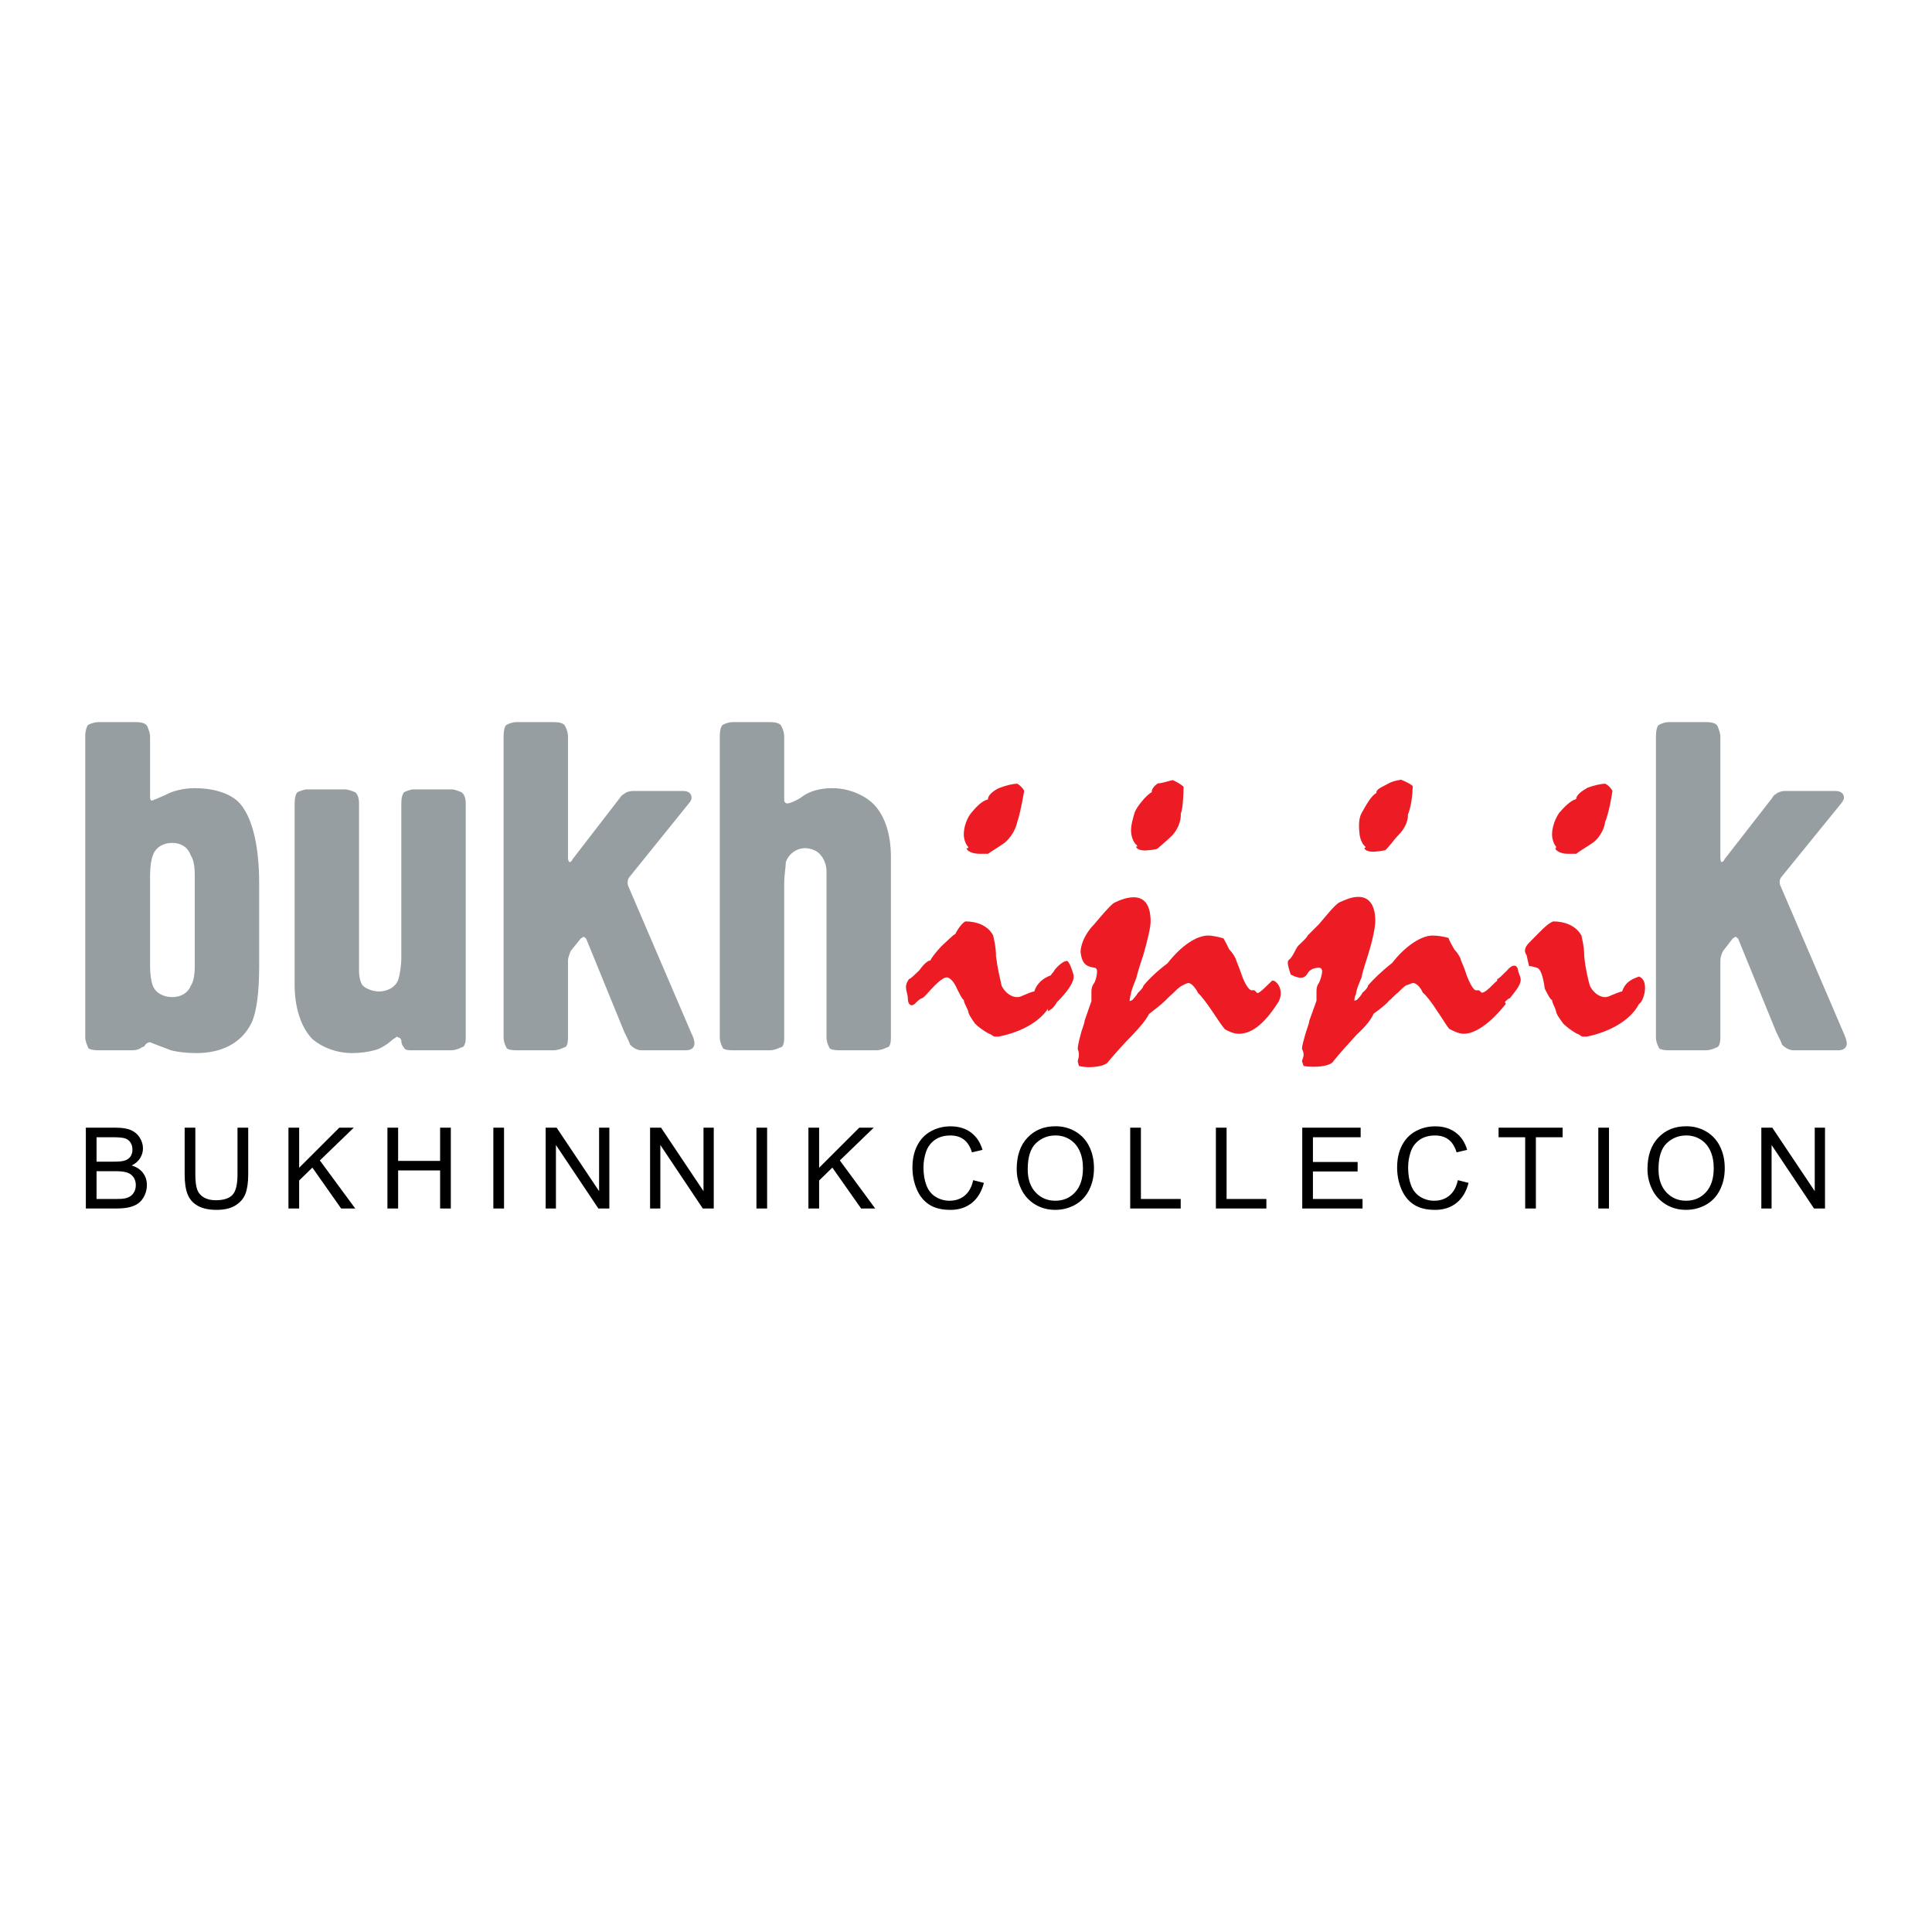 <?xml version="1.0" encoding="utf-8"?>
<!-- Generator: Adobe Illustrator 13.0.0, SVG Export Plug-In . SVG Version: 6.00 Build 14948)  -->
<!DOCTYPE svg PUBLIC "-//W3C//DTD SVG 1.0//EN" "http://www.w3.org/TR/2001/REC-SVG-20010904/DTD/svg10.dtd">
<svg version="1.0" id="Layer_1" xmlns="http://www.w3.org/2000/svg" xmlns:xlink="http://www.w3.org/1999/xlink" x="0px" y="0px"
	 width="192.756px" height="192.756px" viewBox="0 0 192.756 192.756" enable-background="new 0 0 192.756 192.756"
	 xml:space="preserve">
<g>
	<polygon fill-rule="evenodd" clip-rule="evenodd" fill="#FFFFFF" points="0,0 192.756,0 192.756,192.756 0,192.756 0,0 	"/>
	<path fill-rule="evenodd" clip-rule="evenodd" fill="#979EA2" d="M14.972,73.292v6.307c0,0.161,0.12,0.281,0.12,0.281
		c0.161,0,0.723-0.281,1.406-0.562c0.683-0.401,1.808-0.683,2.933-0.683c1.968,0,3.655,0.562,4.499,1.526
		c1.245,1.406,1.928,4.218,1.928,7.994v8.235c0,2.53-0.241,4.62-0.804,5.745c-1.004,1.967-2.972,2.932-5.463,2.932
		c-1.004,0-1.969-0.121-2.531-0.281c-0.723-0.281-1.526-0.562-2.089-0.803c-0.161,0-0.442,0.119-0.562,0.4l-0.281,0.121
		c-0.161,0.16-0.562,0.281-0.844,0.281H9.79c-0.562,0-1.004-0.121-1.004-0.281c-0.121-0.281-0.281-0.682-0.281-0.963V73.452
		c0-0.562,0.161-1.004,0.281-1.125c0.281-0.161,0.723-0.281,1.004-0.281h3.776c0.562,0,0.964,0.121,1.125,0.402
		c0.121,0.281,0.281,0.723,0.281,1.004V73.292L14.972,73.292z M14.972,87.15v9.239c0,0.844,0.12,1.567,0.281,1.968
		c0.281,0.725,1.084,1.125,1.928,1.125c0.844,0,1.567-0.4,1.848-1.125c0.281-0.4,0.402-1.124,0.402-1.968v-9.079
		c0-0.843-0.121-1.567-0.402-1.968c-0.281-0.844-1.004-1.246-1.848-1.246c-0.843,0-1.646,0.402-1.928,1.246
		c-0.161,0.401-0.281,1.125-0.281,1.968V87.15L14.972,87.15z M46.466,80v23.541c0,0.561-0.161,0.963-0.442,0.963
		c-0.281,0.16-0.683,0.281-0.964,0.281h-4.218c-0.281,0-0.522-0.121-0.522-0.281c-0.161-0.121-0.281-0.402-0.281-0.682
		c0-0.121-0.161-0.281-0.161-0.281c-0.12,0-0.281-0.121-0.281-0.121c-0.121,0.121-0.401,0.281-0.401,0.281
		c-0.563,0.521-1.286,0.963-1.848,1.084c-0.562,0.16-1.406,0.281-2.209,0.281c-1.567,0-2.973-0.562-3.937-1.365
		c-1.125-1.125-1.808-3.094-1.808-5.463V80.161c0-0.562,0.12-0.964,0.281-1.125c0.281-0.12,0.683-0.281,0.964-0.281h3.776
		c0.281,0,0.723,0.161,1.004,0.281c0.241,0.161,0.402,0.562,0.402,1.125v16.671c0,0.563,0.121,1.245,0.402,1.526
		s1.004,0.562,1.566,0.562c0.843,0,1.687-0.4,1.969-1.244c0.12-0.442,0.281-1.286,0.281-2.129V80.161
		c0-0.562,0.121-0.964,0.281-1.125c0.241-0.12,0.683-0.281,0.964-0.281h3.776c0.281,0,0.683,0.161,0.964,0.281
		c0.281,0.161,0.442,0.562,0.442,1.125V80L46.466,80z M63.257,78.916h4.901c0.562,0,0.843,0.281,0.843,0.683
		c0,0.161-0.121,0.402-0.281,0.562l-5.865,7.271c-0.281,0.281-0.281,0.723-0.161,1.004l6.307,14.703
		c0.161,0.281,0.281,0.684,0.281,0.963c0,0.402-0.281,0.684-0.843,0.684H63.98c-0.442,0-0.844-0.281-1.125-0.562
		c0-0.121-0.281-0.682-0.562-1.244l-3.776-9.24c0-0.121-0.282-0.281-0.282-0.281l-0.281,0.161l-1.004,1.245
		c-0.121,0.281-0.281,0.683-0.281,0.964v7.713c0,0.561-0.121,0.963-0.402,0.963c-0.281,0.16-0.723,0.281-1.004,0.281h-3.776
		c-0.562,0-0.964-0.121-0.964-0.281c-0.161-0.281-0.281-0.682-0.281-0.963V73.452c0-0.562,0.121-1.004,0.281-1.125
		c0.281-0.161,0.683-0.281,0.964-0.281h3.776c0.563,0,1.004,0.121,1.125,0.402c0.161,0.281,0.281,0.723,0.281,1.004v12.171
		c0,0.282,0.161,0.402,0.161,0.402s0.281-0.121,0.281-0.282l4.74-6.146c0.161-0.281,0.442-0.402,0.442-0.402
		c0.121-0.161,0.562-0.281,0.844-0.281H63.257L63.257,78.916z M71.813,103.541V73.452c0-0.562,0.121-1.004,0.281-1.125
		c0.281-0.161,0.683-0.281,0.964-0.281h3.776c0.562,0,1.004,0.121,1.125,0.402c0.161,0.281,0.281,0.723,0.281,1.004v6.146v0.281
		c0,0.121,0.161,0.281,0.281,0.281c0.281,0,0.964-0.281,1.526-0.683c0.723-0.562,1.848-0.843,2.973-0.843
		c1.527,0,2.933,0.562,3.896,1.366c1.286,1.125,1.969,3.093,1.969,5.463v18.078c0,0.561-0.121,0.963-0.402,0.963
		c-0.281,0.16-0.723,0.281-1.004,0.281h-3.776c-0.562,0-0.964-0.121-0.964-0.281c-0.161-0.281-0.281-0.682-0.281-0.963V86.869
		c0-0.562-0.281-1.246-0.562-1.526c-0.281-0.442-1.004-0.723-1.567-0.723c-0.844,0-1.647,0.562-1.928,1.406
		c0,0.442-0.161,1.285-0.161,2.129v15.386c0,0.561-0.121,0.963-0.401,0.963c-0.281,0.16-0.723,0.281-1.004,0.281h-3.776
		c-0.562,0-0.964-0.121-0.964-0.281C71.934,104.223,71.813,103.822,71.813,103.541L71.813,103.541z M178.227,78.916h4.9
		c0.562,0,0.844,0.281,0.844,0.683c0,0.161-0.16,0.402-0.281,0.562l-5.905,7.271c-0.281,0.281-0.281,0.723-0.12,1.004l6.307,14.703
		c0.121,0.281,0.281,0.684,0.281,0.963c0,0.402-0.281,0.684-0.844,0.684h-4.499c-0.401,0-0.844-0.281-1.125-0.562
		c0-0.121-0.281-0.682-0.562-1.244l-3.775-9.24c0-0.121-0.281-0.281-0.281-0.281l-0.281,0.161l-0.964,1.245
		c-0.161,0.281-0.281,0.683-0.281,0.964v7.713c0,0.561-0.161,0.963-0.402,0.963c-0.281,0.16-0.723,0.281-1.004,0.281h-3.776
		c-0.562,0-0.964-0.121-0.964-0.281c-0.16-0.281-0.281-0.682-0.281-0.963V73.452c0-0.562,0.121-1.004,0.281-1.125
		c0.281-0.161,0.683-0.281,0.964-0.281h3.776c0.562,0,1.004,0.121,1.125,0.402c0.12,0.281,0.281,0.723,0.281,1.004v12.171
		c0,0.282,0.12,0.402,0.12,0.402s0.281-0.121,0.281-0.282l4.78-6.146c0.121-0.281,0.401-0.402,0.401-0.402
		c0.161-0.161,0.562-0.281,0.844-0.281H178.227L178.227,78.916z"/>
	<path fill-rule="evenodd" clip-rule="evenodd" fill="#ED1C24" d="M133.034,105.871L133.034,105.871L133.034,105.871z
		 M136.208,84.459c-0.322-0.241-0.522-0.844-0.562-1.205c-0.08-0.683-0.121-1.566,0.2-2.129c0.402-0.723,0.965-1.767,1.486-2.008
		c-0.08-0.362,0.562-0.603,1.005-0.844c0.603-0.361,1.044-0.402,1.445-0.482c0.281,0.121,0.965,0.402,1.165,0.643
		c-0.04,1.687-0.361,2.531-0.481,2.852c0.04,0.804-0.522,1.607-0.924,2.009c-0.442,0.442-0.964,1.205-1.326,1.526
		c-0.281,0.041-0.562,0.121-0.803,0.121c-0.724,0.121-1.286-0.08-1.286-0.361h0.121L136.208,84.459L136.208,84.459z M113.431,84.338
		c-0.321-0.241-0.522-0.763-0.562-1.205c-0.121-0.643,0.241-1.768,0.361-2.129c0.201-0.522,1.165-1.728,1.688-1.969
		c-0.08-0.401,0.562-0.883,0.643-0.883c0.361,0,1.045-0.241,1.446-0.322c0.281,0.121,0.884,0.442,1.085,0.683
		c-0.04,1.687-0.161,2.37-0.281,2.651c0.04,0.843-0.402,1.727-0.884,2.209c-0.482,0.482-1.125,1.004-1.486,1.325
		c-0.281,0.04-0.522,0.121-0.804,0.121c-0.683,0.121-1.285-0.081-1.285-0.361h0.12L113.431,84.338L113.431,84.338z M96.599,84.499
		c-0.281-0.281-0.442-0.844-0.442-1.245c0-0.723,0.281-1.566,0.723-2.129c0.562-0.683,1.125-1.245,1.687-1.366
		c0-0.442,0.522-0.843,1.085-1.125c0.723-0.281,1.405-0.442,1.848-0.442c0.281,0.161,0.562,0.442,0.683,0.723
		c-0.281,1.646-0.562,2.772-0.683,3.053c-0.161,0.844-0.724,1.687-1.285,2.129c-0.562,0.402-1.246,0.804-1.647,1.084
		c-0.281,0-0.562,0-0.843,0c-0.723,0-1.286-0.281-1.286-0.562h0.161V84.499L96.599,84.499z M155.248,84.459
		c-0.24-0.241-0.401-0.804-0.401-1.205c0-0.723,0.321-1.607,0.724-2.169c0.562-0.643,1.124-1.205,1.687-1.366
		c0-0.402,0.562-0.803,1.125-1.125c0.643-0.241,1.366-0.402,1.768-0.402c0.321,0.161,0.562,0.402,0.723,0.723
		c-0.24,1.607-0.562,2.731-0.723,3.053c-0.08,0.804-0.643,1.687-1.205,2.089s-1.285,0.804-1.688,1.125c-0.321,0-0.562,0-0.883,0
		c-0.644,0-1.206-0.321-1.206-0.562h0.08V84.459L155.248,84.459z M152.316,95.305c-0.402-0.522,0-1.004,0.281-1.286
		c0.924-0.924,1.768-1.888,2.37-2.089c1.124,0,2.249,0.402,2.812,1.406c0,0.121,0.281,0.964,0.281,2.089
		c0.121,1.245,0.402,2.369,0.562,2.932c0.281,0.562,0.844,1.125,1.526,1.125c0.281,0,0.562-0.16,0.562-0.16
		c0.562-0.24,1.004-0.402,1.125-0.402c0.281-0.844,0.844-1.205,1.688-1.486c1.044,0.361,0.521,2.451,0,2.732
		c-0.724,1.406-2.531,2.691-5.183,3.254c0,0-0.281,0-0.441,0c-0.121,0-0.402-0.281-0.562-0.281
		c-0.522-0.281-1.085-0.723-1.366-1.004c-0.281-0.402-0.724-0.965-0.724-1.246c-0.12-0.441-0.401-0.844-0.401-1.125
		c-0.16,0-0.441-0.562-0.723-1.125c-0.08-0.521-0.241-1.727-0.683-2.048c0,0-0.522-0.201-0.884-0.201
		C152.558,96.39,152.316,95.385,152.316,95.305L152.316,95.305z M151.473,96.912c0.16,0.482,0.281,0.643,0.241,0.924
		c-0.04,0.521-0.644,1.205-1.085,1.768c-0.12,0-0.281,0.16-0.481,0.361c0.039,0.08,0.08,0.16,0.08,0.201
		c-1.526,1.928-3.054,2.973-4.178,2.973c-0.562,0-1.125-0.322-1.446-0.482c-0.241-0.24-0.643-0.965-1.205-1.768
		c-0.562-0.883-1.125-1.607-1.446-1.848c-0.241-0.562-0.643-0.965-0.964-0.965c-0.161,0-0.402,0.162-0.724,0.242
		c-0.241,0.16-0.562,0.482-0.803,0.723c-0.322,0.24-0.562,0.562-0.884,0.803c-0.241,0.322-0.965,0.885-1.527,1.285
		c-0.24,0.562-0.803,1.287-1.687,2.09c-0.804,0.883-1.688,1.848-2.33,2.652c-0.161,0.32-0.884,0.561-2.009,0.561
		c-0.562,0-0.964-0.08-0.964-0.08l-0.161-0.48c0-0.082,0.161-0.402,0.161-0.645c0-0.32-0.161-0.562-0.161-0.562
		c0-0.32,0.161-0.883,0.321-1.445c0.161-0.562,0.402-1.125,0.402-1.365c0,0,0.321-0.885,0.723-2.01c0-0.08,0-0.562,0-0.963
		c0-0.562,0.241-0.805,0.241-0.805c0.161-0.32,0.321-0.883,0.321-1.124c0-0.321-0.16-0.402-0.321-0.402
		c-0.562,0-0.964,0.241-1.125,0.563c-0.241,0.4-0.603,0.682-1.687,0.12c-0.522-1.567-0.241-1.326,0-1.647
		c0.321-0.401,0.481-0.883,0.723-1.205c0.401-0.402,0.884-0.804,0.964-1.044c0.322-0.321,0.724-0.723,1.125-1.125
		c0.884-1.044,1.526-1.848,2.009-2.169c0.562-0.241,1.205-0.562,1.928-0.562c1.125,0,1.688,0.884,1.688,2.41
		c0,0.562-0.241,1.848-0.723,3.375c-0.241,0.803-0.562,1.687-0.644,2.249c-0.321,0.725-0.562,1.367-0.562,1.688
		c-0.16,0.242-0.16,0.643-0.16,0.643l0.241-0.08c0.16-0.16,0.481-0.482,0.562-0.723c0.321-0.24,0.562-0.562,0.562-0.723
		c0.481-0.562,1.285-1.366,2.41-2.25c1.365-1.768,2.973-2.731,4.017-2.731c0.482,0,1.045,0.08,1.607,0.241
		c0.08,0.321,0.401,0.804,0.562,1.125c0.241,0.241,0.562,0.723,0.644,0.964c0,0.161,0.321,0.723,0.562,1.527
		c0.322,0.883,0.724,1.607,0.965,1.607h0.321l0.241,0.24c0.321,0,0.723-0.402,1.124-0.803c0.161-0.162,0.281-0.281,0.442-0.402
		c-0.04-0.041,0-0.08,0-0.16c0.12,0,0.562-0.442,0.964-0.844C150.79,96.269,151.393,96.068,151.473,96.912L151.473,96.912z
		 M127.57,99.926c-1.566,2.49-2.852,3.213-3.977,3.213c-0.562,0-1.085-0.281-1.365-0.441c-0.281-0.281-0.724-0.965-1.286-1.809
		c-0.562-0.844-1.125-1.566-1.405-1.807c-0.282-0.562-0.684-1.006-0.965-1.006c-0.16,0-0.441,0.162-0.683,0.281
		c-0.281,0.162-0.562,0.443-0.844,0.725c-0.281,0.24-0.562,0.521-0.844,0.803s-1.004,0.844-1.566,1.285
		c-0.281,0.562-0.844,1.246-1.647,2.09c-0.843,0.842-1.687,1.807-2.41,2.65c-0.12,0.281-0.843,0.562-1.968,0.562
		c-0.522,0-0.964-0.121-0.964-0.121l-0.121-0.441c0-0.121,0.121-0.402,0.121-0.684s-0.121-0.562-0.121-0.562
		c0-0.281,0.121-0.842,0.281-1.404c0.12-0.562,0.401-1.125,0.401-1.406c0,0,0.281-0.844,0.684-1.969c0-0.121,0-0.562,0-0.965
		c0-0.562,0.281-0.844,0.281-0.844c0.16-0.281,0.281-0.843,0.281-1.124s-0.121-0.402-0.281-0.402
		c-0.562-0.12-1.246-0.161-1.366-1.647c0.12-1.285,0.964-2.29,1.366-2.691c0.843-1.004,1.566-1.848,1.968-2.129
		c0.562-0.281,1.286-0.562,1.969-0.562c1.125,0,1.688,0.844,1.688,2.41c0,0.562-0.281,1.808-0.724,3.334
		c-0.281,0.843-0.562,1.687-0.683,2.249c-0.281,0.725-0.562,1.406-0.562,1.688c-0.12,0.281-0.12,0.684-0.12,0.684l0.28-0.121
		c0.121-0.16,0.402-0.441,0.522-0.682c0.281-0.281,0.562-0.562,0.562-0.725c0.442-0.562,1.285-1.405,2.41-2.249
		c1.406-1.808,2.933-2.771,4.058-2.771c0.401,0,0.964,0.121,1.526,0.281c0.161,0.281,0.441,0.803,0.562,1.084
		c0.281,0.281,0.562,0.723,0.683,1.004c0,0.121,0.281,0.683,0.562,1.526c0.281,0.843,0.723,1.567,1.004,1.567h0.282l0.28,0.281
		c0.281,0,1.045-0.844,1.486-1.246C127.33,97.756,128.174,98.76,127.57,99.926L127.57,99.926z M107.084,97.193
		c0.321,0.883-1.406,2.57-1.688,2.852c0,0.121-0.281,0.402-0.401,0.562c-0.161,0.121-0.442,0.281-0.442,0.281s0-0.16,0-0.24
		c-0.844,1.244-2.53,2.289-4.9,2.771c0,0-0.281,0-0.402,0c-0.16,0-0.441-0.281-0.562-0.281c-0.562-0.281-1.125-0.723-1.405-1.004
		c-0.281-0.402-0.683-0.965-0.683-1.246c-0.161-0.441-0.442-0.844-0.442-1.125c-0.121,0-0.402-0.562-0.683-1.125
		c-0.281-0.682-0.723-1.125-1.004-1.125c-0.281,0-0.683,0.281-1.246,0.844s-0.964,1.125-1.246,1.246
		c-0.16,0-0.442,0.281-0.723,0.562c-0.402,0.32-0.683,0-0.683-0.562c0-0.643-0.482-1.084,0.121-1.928
		c0.161,0,0.562-0.442,1.004-0.844c0.402-0.562,0.843-1.004,1.125-1.004c0.121-0.281,0.562-0.844,1.085-1.406
		c0.562-0.522,1.125-1.084,1.406-1.245c0.281-0.562,0.723-1.125,1.004-1.246c1.125,0,2.25,0.402,2.772,1.406
		c0,0.121,0.281,0.964,0.281,2.089c0.16,1.245,0.441,2.369,0.562,2.932c0.281,0.562,0.843,1.125,1.566,1.125
		c0.281,0,0.562-0.16,0.562-0.16c0.562-0.24,0.964-0.402,1.125-0.402c0.24-0.762,0.843-1.324,1.646-1.606
		c0.08-0.12,0.161-0.241,0.281-0.361c0.08-0.241,0.884-1.084,1.326-1.084C106.642,95.868,106.963,96.711,107.084,97.193
		L107.084,97.193z M110.578,105.91L110.578,105.91L110.578,105.91z M110.578,105.91L110.578,105.91L110.578,105.91z
		 M133.034,105.871L133.034,105.871L133.034,105.871z"/>
	<path fill-rule="evenodd" clip-rule="evenodd" d="M8.565,120.572v-8.062h3.026c0.616,0,1.109,0.084,1.481,0.244
		c0.374,0.164,0.665,0.416,0.875,0.756c0.21,0.338,0.317,0.691,0.317,1.062c0,0.344-0.094,0.67-0.282,0.973
		c-0.186,0.305-0.469,0.551-0.847,0.738c0.488,0.143,0.862,0.387,1.125,0.73c0.263,0.346,0.395,0.752,0.395,1.223
		c0,0.377-0.081,0.729-0.241,1.053c-0.159,0.324-0.356,0.574-0.591,0.75c-0.234,0.176-0.529,0.309-0.882,0.398
		c-0.353,0.09-0.787,0.135-1.301,0.135H8.565L8.565,120.572z M9.633,115.898h1.744c0.471,0,0.811-0.031,1.018-0.094
		c0.27-0.08,0.475-0.215,0.612-0.402s0.207-0.422,0.207-0.703c0-0.268-0.064-0.504-0.191-0.705c-0.13-0.205-0.313-0.344-0.55-0.42
		c-0.238-0.074-0.647-0.111-1.228-0.111H9.633V115.898L9.633,115.898z M9.633,119.621h2.007c0.346,0,0.588-0.014,0.727-0.037
		c0.246-0.045,0.451-0.119,0.616-0.223c0.165-0.102,0.3-0.252,0.407-0.447c0.105-0.195,0.16-0.422,0.16-0.678
		c0-0.301-0.077-0.562-0.231-0.785c-0.154-0.221-0.368-0.377-0.642-0.467c-0.272-0.09-0.666-0.135-1.179-0.135H9.633V119.621
		L9.633,119.621z M23.696,112.51h1.068v4.66c0,0.809-0.092,1.453-0.275,1.93c-0.184,0.477-0.514,0.863-0.993,1.162
		c-0.479,0.299-1.105,0.447-1.883,0.447c-0.754,0-1.374-0.129-1.853-0.391c-0.48-0.258-0.824-0.635-1.029-1.129
		c-0.207-0.494-0.308-1.166-0.308-2.02v-4.66h1.066v4.654c0,0.699,0.066,1.217,0.195,1.547c0.129,0.332,0.355,0.588,0.67,0.768
		c0.317,0.18,0.706,0.27,1.164,0.27c0.785,0,1.344-0.178,1.678-0.535c0.333-0.354,0.499-1.037,0.499-2.049V112.51L23.696,112.51z
		 M28.779,120.572v-8.062h1.068v3.998l4.004-3.998h1.445l-3.383,3.268l3.531,4.795h-1.408l-2.87-4.08l-1.32,1.287v2.793H28.779
		L28.779,120.572z M38.653,120.572v-8.062h1.068v3.312h4.189v-3.312h1.068v8.062h-1.068v-3.799h-4.189v3.799H38.653L38.653,120.572z
		 M49.221,120.572v-8.062h1.066v8.062H49.221L49.221,120.572z M54.441,120.572v-8.062h1.095l4.235,6.33v-6.33h1.023v8.062h-1.094
		l-4.235-6.336v6.336H54.441L54.441,120.572z M64.859,120.572v-8.062h1.095l4.234,6.33v-6.33h1.023v8.062h-1.094l-4.235-6.336v6.336
		H64.859L64.859,120.572z M75.47,120.572v-8.062h1.066v8.062H75.47L75.47,120.572z M80.656,120.572v-8.062h1.068v3.998l4.004-3.998
		h1.445l-3.382,3.268l3.531,4.795h-1.408l-2.87-4.08l-1.32,1.287v2.793H80.656L80.656,120.572z M97.095,117.746l1.068,0.27
		c-0.224,0.875-0.627,1.543-1.208,2.006c-0.582,0.459-1.292,0.688-2.132,0.688c-0.869,0-1.575-0.176-2.119-0.529
		s-0.959-0.867-1.243-1.537c-0.284-0.672-0.426-1.393-0.426-2.162c0-0.84,0.159-1.57,0.48-2.197c0.321-0.625,0.777-1.1,1.371-1.424
		c0.591-0.324,1.243-0.486,1.954-0.486c0.807,0,1.485,0.205,2.035,0.615c0.55,0.412,0.933,0.988,1.148,1.734l-1.049,0.246
		c-0.188-0.588-0.458-1.014-0.815-1.281c-0.355-0.27-0.801-0.402-1.342-0.402c-0.62,0-1.136,0.148-1.553,0.445
		c-0.417,0.299-0.709,0.697-0.876,1.197c-0.169,0.5-0.253,1.016-0.253,1.547c0,0.688,0.1,1.283,0.298,1.797
		c0.201,0.51,0.511,0.893,0.933,1.146s0.878,0.379,1.37,0.379c0.597,0,1.102-0.172,1.517-0.516
		C96.668,118.936,96.948,118.424,97.095,117.746L97.095,117.746z M101.437,116.646c0-1.34,0.358-2.387,1.077-3.143
		c0.719-0.758,1.646-1.137,2.784-1.137c0.743,0,1.415,0.178,2.012,0.533c0.598,0.357,1.054,0.852,1.366,1.488
		c0.313,0.635,0.47,1.357,0.47,2.162c0,0.818-0.163,1.551-0.493,2.195c-0.331,0.646-0.798,1.135-1.402,1.467
		c-0.606,0.332-1.258,0.496-1.958,0.496c-0.761,0-1.438-0.182-2.035-0.549c-0.599-0.367-1.051-0.867-1.358-1.502
		C101.591,118.025,101.437,117.354,101.437,116.646L101.437,116.646z M102.536,116.662c0,0.973,0.261,1.736,0.783,2.297
		c0.523,0.559,1.179,0.838,1.967,0.838c0.804,0,1.464-0.281,1.982-0.846s0.779-1.367,0.779-2.404c0-0.656-0.113-1.229-0.335-1.719
		c-0.221-0.49-0.546-0.869-0.972-1.139c-0.428-0.27-0.907-0.404-1.438-0.404c-0.756,0-1.405,0.26-1.95,0.779
		C102.809,114.582,102.536,115.449,102.536,116.662L102.536,116.662z M112.761,120.572v-8.062h1.068v7.111h3.97v0.951H112.761
		L112.761,120.572z M121.309,120.572v-8.062h1.068v7.111h3.971v0.951H121.309L121.309,120.572z M129.925,120.572v-8.062h5.828v0.953
		h-4.762v2.467h4.46v0.947h-4.46v2.744h4.95v0.951H129.925L129.925,120.572z M145.45,117.746l1.068,0.27
		c-0.224,0.875-0.627,1.543-1.207,2.006c-0.582,0.459-1.292,0.688-2.133,0.688c-0.868,0-1.574-0.176-2.119-0.529
		c-0.544-0.354-0.959-0.867-1.242-1.537c-0.284-0.672-0.426-1.393-0.426-2.162c0-0.84,0.159-1.57,0.48-2.197
		c0.32-0.625,0.776-1.1,1.37-1.424c0.591-0.324,1.242-0.486,1.954-0.486c0.807,0,1.484,0.205,2.034,0.615
		c0.551,0.412,0.934,0.988,1.149,1.734l-1.05,0.246c-0.188-0.588-0.458-1.014-0.814-1.281c-0.354-0.27-0.802-0.402-1.342-0.402
		c-0.62,0-1.136,0.148-1.553,0.445c-0.417,0.299-0.71,0.697-0.877,1.197c-0.169,0.5-0.253,1.016-0.253,1.547
		c0,0.688,0.1,1.283,0.298,1.797c0.201,0.51,0.511,0.893,0.934,1.146c0.422,0.254,0.878,0.379,1.37,0.379
		c0.597,0,1.102-0.172,1.517-0.516C145.024,118.936,145.304,118.424,145.45,117.746L145.45,117.746z M152.168,120.572v-7.109h-2.655
		v-0.953h6.39v0.953h-2.668v7.109H152.168L152.168,120.572z M159.463,120.572v-8.062h1.066v8.062H159.463L159.463,120.572z
		 M164.369,116.646c0-1.34,0.358-2.387,1.078-3.143c0.719-0.758,1.646-1.137,2.783-1.137c0.744,0,1.416,0.178,2.013,0.533
		c0.597,0.357,1.053,0.852,1.366,1.488c0.313,0.635,0.47,1.357,0.47,2.162c0,0.818-0.163,1.551-0.494,2.195
		c-0.33,0.646-0.798,1.135-1.402,1.467c-0.605,0.332-1.257,0.496-1.958,0.496c-0.76,0-1.438-0.182-2.034-0.549
		c-0.599-0.367-1.052-0.867-1.359-1.502C164.523,118.025,164.369,117.354,164.369,116.646L164.369,116.646z M165.47,116.662
		c0,0.973,0.261,1.736,0.782,2.297c0.524,0.559,1.179,0.838,1.968,0.838c0.803,0,1.464-0.281,1.981-0.846
		c0.519-0.564,0.779-1.367,0.779-2.404c0-0.656-0.112-1.229-0.334-1.719s-0.546-0.869-0.973-1.139
		c-0.428-0.27-0.906-0.404-1.438-0.404c-0.756,0-1.405,0.26-1.95,0.779C165.741,114.582,165.47,115.449,165.47,116.662
		L165.47,116.662z M175.728,120.572v-8.062h1.095l4.234,6.33v-6.33h1.023v8.062h-1.095l-4.234-6.336v6.336H175.728L175.728,120.572z
		"/>
</g>
</svg>
